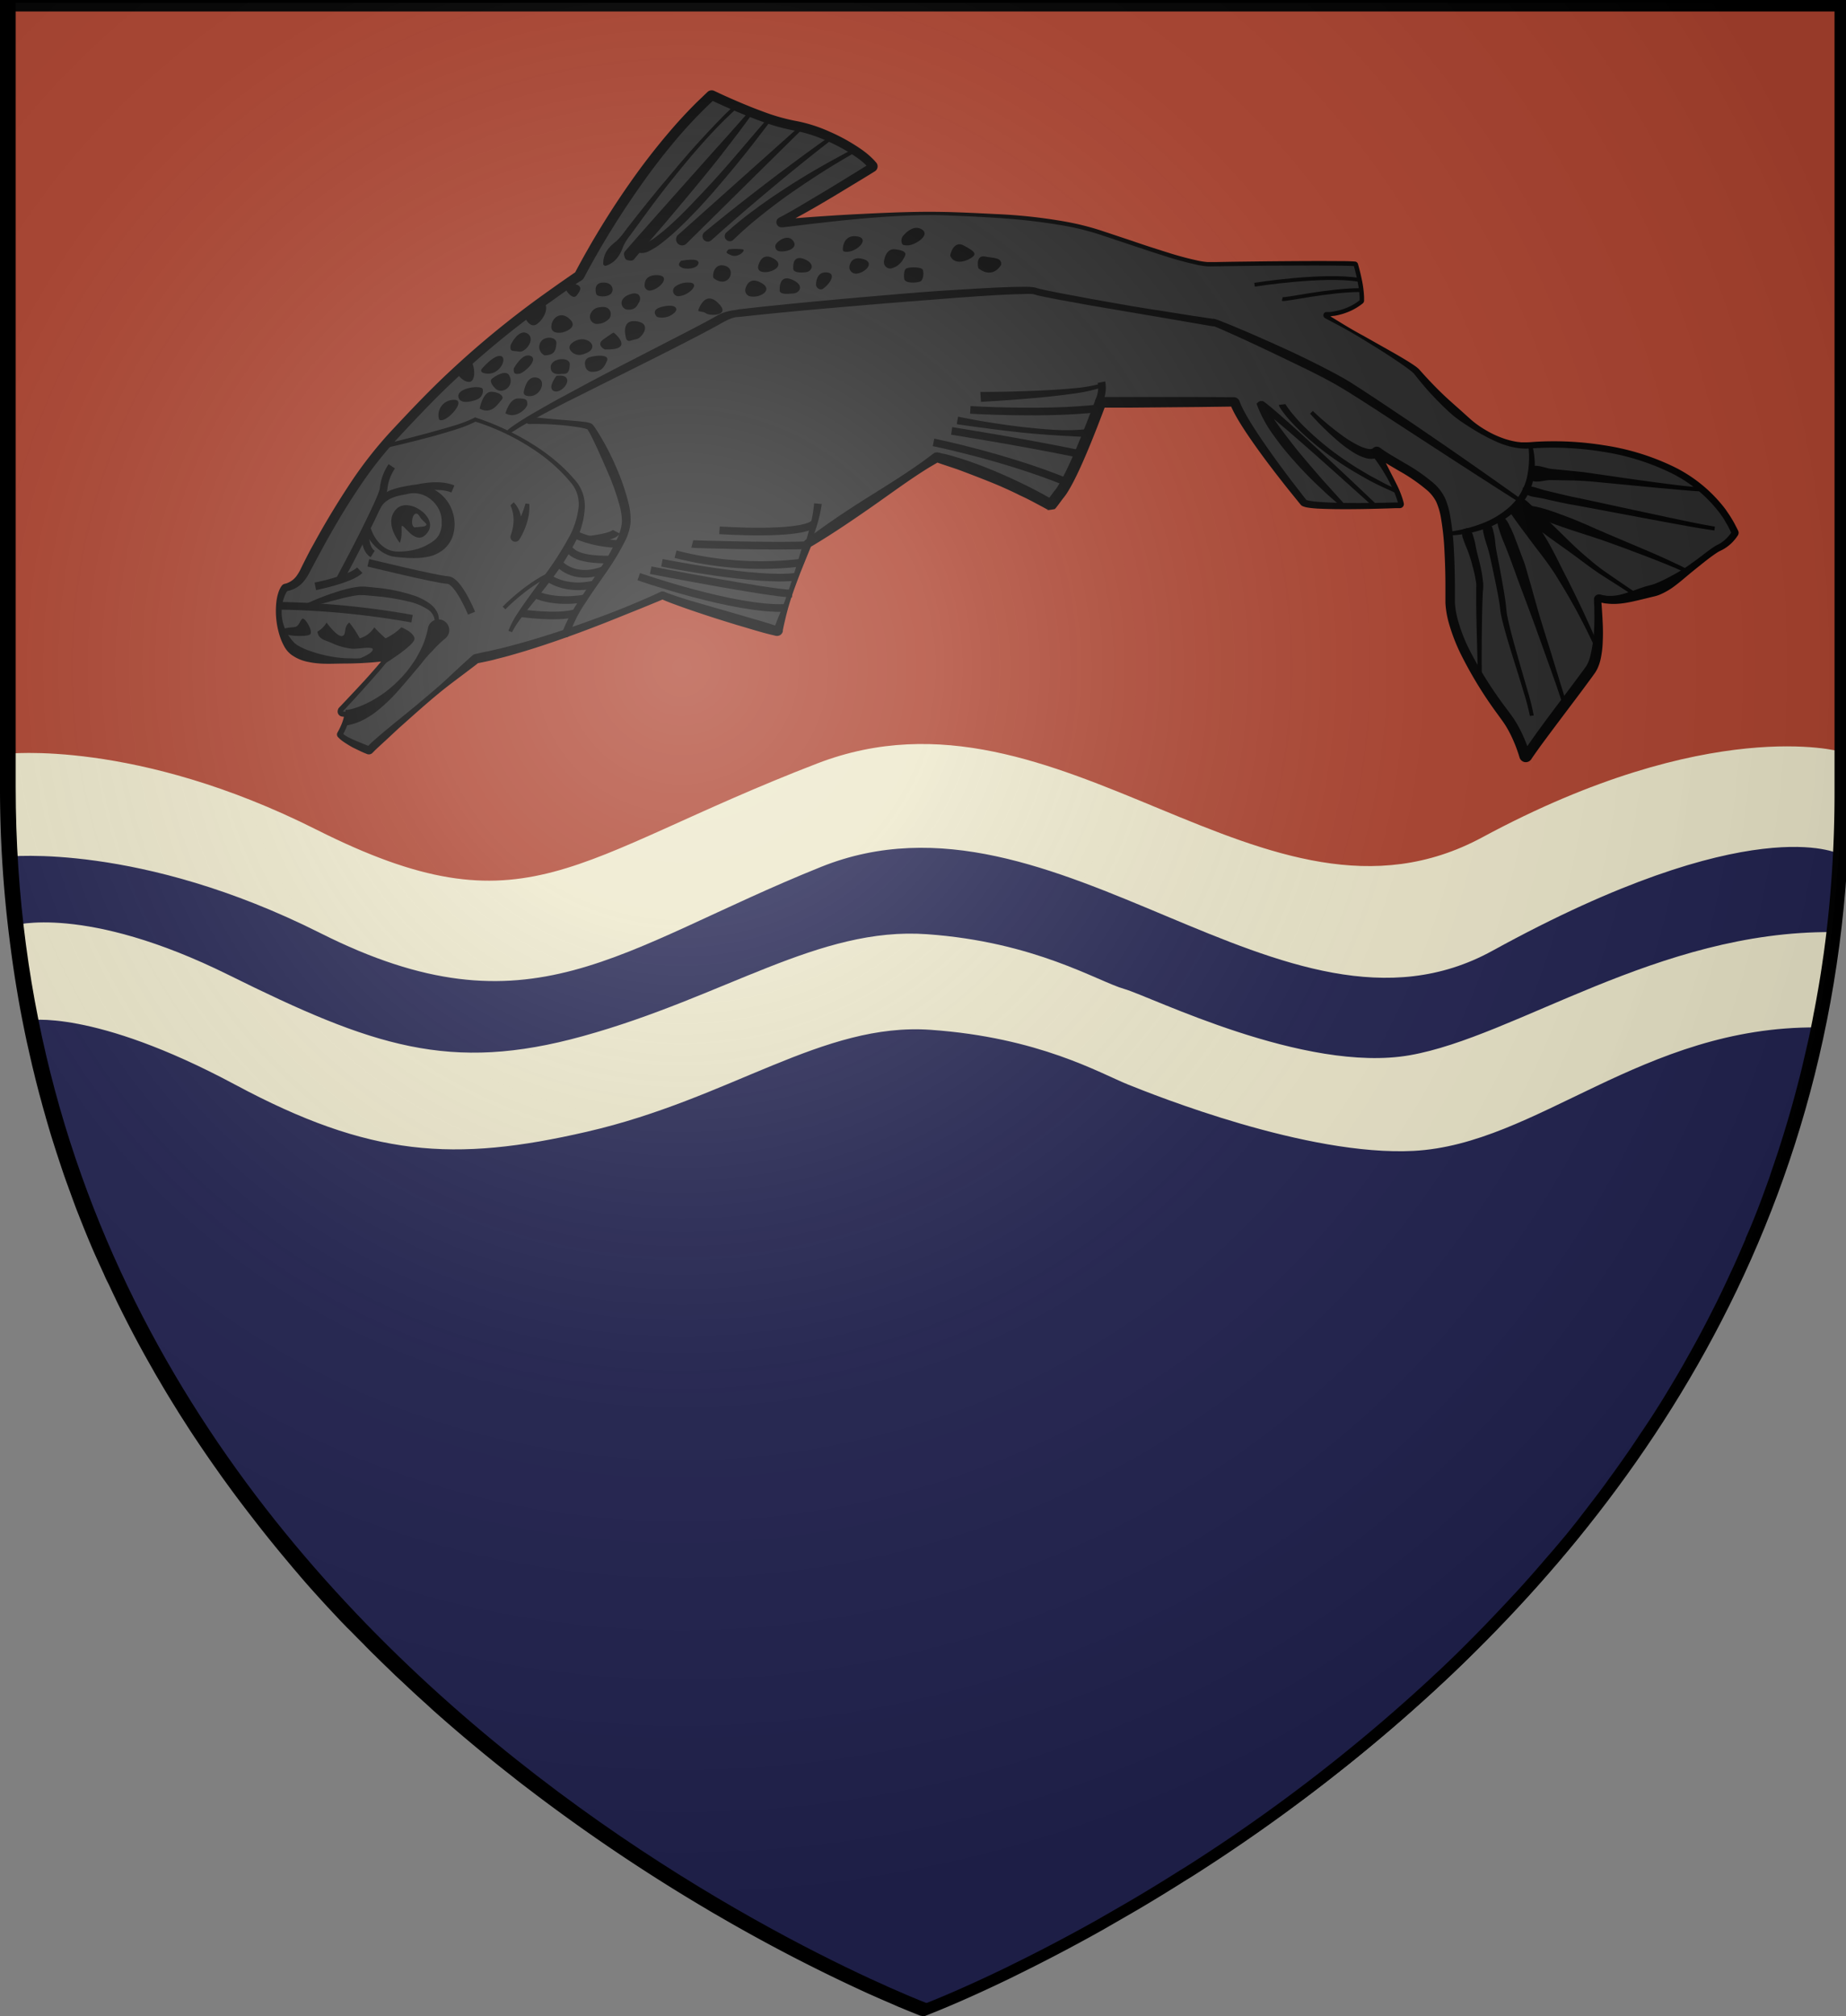 <?xml version="1.0" encoding="UTF-8" standalone="no"?>
<svg
   viewBox="0 0 483 527.48"
   version="1.1"
   id="svg8937"
   sodipodi:docname="Brynden Tully GoT.svg"
   inkscape:version="1.2.1 (9c6d41e410, 2022-07-14)"
   xmlns:inkscape="http://www.inkscape.org/namespaces/inkscape"
   xmlns:sodipodi="http://sodipodi.sourceforge.net/DTD/sodipodi-0.dtd"
   xmlns="http://www.w3.org/2000/svg"
   xmlns:svg="http://www.w3.org/2000/svg">
  <rect x="0" y="0" width="483" height="527.48" fill="#808080" stroke="none"/>
  <sodipodi:namedview
     id="namedview8939"
     pagecolor="#ffffff"
     bordercolor="#000000"
     borderopacity="0.25"
     inkscape:showpageshadow="2"
     inkscape:pageopacity="0.0"
     inkscape:pagecheckerboard="0"
     inkscape:deskcolor="#d1d1d1"
     showgrid="false"
     inkscape:zoom="1.12203"
     inkscape:cx="157.74979"
     inkscape:cy="291.43605"
     inkscape:window-width="1920"
     inkscape:window-height="1017"
     inkscape:window-x="-8"
     inkscape:window-y="-8"
     inkscape:window-maximized="1"
     inkscape:current-layer="svg8937" />
  <defs
     id="defs8711">
    <style
       id="style8709">.cls-1{fill:#212250;}.cls-2{fill:#ae432f;}.cls-3{fill:#ede8cb;}.cls-4{fill:#262626;}.cls-5,.cls-6,.cls-7{fill:none;stroke:#000;}.cls-5,.cls-6{stroke-miterlimit:10;}.cls-6{stroke-width:2px;}.cls-7{stroke-width:3px;}</style>
    <radialGradient
       id="rg"
       gradientUnits="userSpaceOnUse"
       cx="220"
       cy="220"
       r="405"
       gradientTransform="matrix(0.805,0,0,0.803,1.29,-2.086)">
      <stop
         style="stop-color:#ffffff;stop-opacity:.3"
         offset="0"
         id="stop753" />
      <stop
         style="stop-color:#ffffff;stop-opacity:.2"
         offset=".2"
         id="stop755" />
      <stop
         style="stop-color:#666666;stop-opacity:.1"
         offset=".6"
         id="stop757" />
      <stop
         style="stop-color:#000000;stop-opacity:.13"
         offset="1"
         id="stop759" />
    </radialGradient>
  </defs>
  <title
     id="title8713">Brynden-Tully-Shield</title>
  <g
     id="Layer_2"
     data-name="Layer 2">
    <path
       class="cls-1"
       d="M927,122.76V328.6a314.37,314.37,0,0,1-2.28,38c-.11.93-.24,1.86-.36,2.79s-.24,1.86-.39,2.79q-.7,5.05-1.61,10c-.07.44-.15.87-.23,1.31-.15.8-.29,1.6-.45,2.39s-.34,1.8-.51,2.69l-.45,2.22-.24,1.16c-.15.71-.3,1.44-.47,2.15q-.8,3.55-1.61,7l-.58,2.32-.52,2q-1.52,5.88-3.27,11.61c-.29,1-.59,1.94-.9,2.92l-.6,1.88c-.19.63-.39,1.25-.6,1.86l-1.1,3.26c-.37,1.09-.68,2-1,3-.47,1.28-.92,2.55-1.39,3.81-.36,1-.73,2-1.11,3l-.19.49c-.43,1.14-.87,2.25-1.32,3.37s-.87,2.16-1.32,3.19a3.35,3.35,0,0,1-.18.42c-.4,1-.8,2-1.25,3s-.75,1.75-1.13,2.62l-.66,1.49c-.47,1.07-.95,2.12-1.44,3.15s-.9,2-1.36,2.93l-1,2.12c-.3.63-.6,1.25-.91,1.88-.63,1.32-1.31,2.64-2,4q-2.53,5-5.19,9.77l-2,3.57-.11.21q-2.13,3.71-4.33,7.33c-.71,1.2-1.46,2.39-2.18,3.54-.1.16-.19.31-.3.46-.55.89-1.12,1.78-1.69,2.66l-.66,1c-.65,1-1.31,2-2,3l-.13.18c-.66,1-1.32,2-2,3l-.45.67q-2.26,3.28-4.54,6.46l-.31.42c-.8,1.07-1.54,2.14-2.31,3.19s-1.66,2.23-2.5,3.32q-2.29,3-4.61,6l-.8,1c-.73.93-1.48,1.85-2.22,2.76L854,526.61l-.57.69L851,530.1q-2.83,3.32-5.72,6.53c-.75.85-1.52,1.69-2.29,2.51l-2.22,2.39q-3,3.19-5.93,6.24-2.76,2.83-5.53,5.59c-.91.91-1.84,1.82-2.76,2.71s-1.85,1.78-2.78,2.67l-2.28,2.11c-.68.65-1.36,1.28-2.05,1.91a448.64,448.64,0,0,1-61.76,47.47c-.86.55-1.73,1.1-2.58,1.6q-6.42,4.07-12.46,7.63l-2.41,1.4-2.36,1.36-2.34,1.35-2.22,1.28c-8.35,4.68-15.91,8.59-22.38,11.76l-1.61.8c-10.63,5.15-18.11,8.22-21,9.35l-.42.18-.61.23-.14.06h-.08l-.23-.1-.21,0-1.07-.42-.55-.23c-.87-.34-2-.8-3.36-1.38l-.47-.18c-1.76-.8-3.88-1.67-6.33-2.77l-1.39-.61a443.16,443.16,0,0,1-39.74-20.6c-.8-.45-1.61-.92-2.36-1.38a473.14,473.14,0,0,1-44.78-30l-2.62-2c-1-.75-2-1.52-2.95-2.29l-2.81-2.21c-6.19-4.92-12.43-10.15-18.64-15.69L558.08,566q-2.3-2.05-4.59-4.2l-1.67-1.57L550,558.54l-2-1.94c-1.12-1.07-2.24-2.16-3.34-3.26-.84-.8-1.69-1.67-2.52-2.51l-.24-.26q-1.25-1.25-2.5-2.51c-.66-.68-1.32-1.36-2-2l-2-2.07-.13-.15-2.1-2.24q-3.36-3.61-6.66-7.36c-.68-.8-1.36-1.55-2-2.35-.57-.65-1.12-1.28-1.66-1.94l-2-2.39q-4.26-5.11-8.39-10.48-1.13-1.45-2.24-2.92c-1.89-2.47-3.73-5-5.57-7.55l-1.68-2.39c-.13-.16-.24-.34-.36-.5-.59-.85-1.19-1.7-1.77-2.55-.95-1.38-1.89-2.77-2.82-4.17q-1.11-1.64-2.18-3.31l-.15-.24-2.22-3.47c-.07-.13-.15-.24-.22-.37-.71-1.14-1.41-2.27-2.1-3.4s-1.49-2.46-2.21-3.7-1.44-2.39-2.13-3.67q-4.6-8-8.77-16.47c-.35-.69-.69-1.38-1-2.08-.22-.44-.44-.89-.65-1.35-.43-.87-.8-1.75-1.25-2.63a27.17,27.17,0,0,1-1.15-2.47l-.23-.48c-.26-.58-.52-1.16-.8-1.75l-.26-.57c-.26-.58-.52-1.18-.8-1.77q-1.44-3.26-2.78-6.58c-.42-1-.8-2-1.23-3.07-.1-.26-.21-.53-.31-.8-.4-1-.8-2-1.16-3s-.68-1.82-1-2.74l-.23-.65c-.18-.45-.34-.91-.5-1.36q-1-2.69-1.89-5.44c-.21-.6-.4-1.21-.6-1.8-.26-.8-.51-1.54-.75-2.31-.14-.42-.26-.8-.39-1.22-.26-.8-.5-1.6-.75-2.39-.31-1-.61-2.06-.92-3.1-.18-.65-.39-1.28-.57-2-.37-1.28-.74-2.58-1.08-3.89-.19-.68-.37-1.35-.55-2-.13-.5-.26-1-.39-1.51-.32-1.22-.63-2.46-.92-3.7-.18-.7-.35-1.4-.52-2.11-.07-.29-.13-.57-.19-.85-.37-1.55-.71-3.11-1.07-4.69-.26-1.16-.5-2.33-.74-3.5-.14-.71-.29-1.43-.43-2.14s-.32-1.6-.47-2.45a2.13,2.13,0,0,0-.1-.47c-.15-.8-.3-1.64-.45-2.48s-.31-1.84-.47-2.77-.3-1.8-.45-2.71q-.87-5.52-1.56-11.17A314.73,314.73,0,0,1,447,328.58V122.76Z"
       transform="translate(-445.5 -121.26)"
       id="path8715" />
  </g>
  <g
     id="Layer_6"
     data-name="Layer 6">
    <polygon
       class="cls-2"
       points="481.92 217.11 359 237.74 241.5 212.24 126 241.32 3.42 217.11 3.42 1.5 481.92 1.5 481.92 217.11"
       id="polygon8718" />
  </g>
  <g
     id="Layer_4"
     data-name="Layer 4">
    <path
       class="cls-3"
       d="M447,318.5s34-4,81.33,19.83c55,27.67,66.47,7.54,131-17.33,64-24.67,117.17,50,174,19.33C892.77,308.26,927,317.88,927,317.88l-.4,26.76S903.75,332.75,836,370c-54.48,30-114.1-46.67-175.67-21.94-53,21.3-76,45-131,17.33-47.29-23.79-81.9-20-81.9-20Z"
       transform="translate(-445.5 -121.26)"
       id="path8721" />
    <path
       class="cls-3"
       d="M448.92,363.42s18.75-5.75,56.42,12.92,57.89,25.63,92.67,16c37.33-10.33,61.67-28.67,90-26.67S732.67,378,739.67,380s47.19,22.14,74.67,17.34c27.67-4.83,64.9-32.55,110.57-32.22l-4,24.94c-45.67-.33-73.21,30.61-105.55,32.3-27.85,1.46-67.91-14.64-74.67-17.34-7.44-3-23.33-12.33-51.67-14.33s-52.25,18-90,26.67c-34.67,8-56.69,6.61-92-12.33-37.33-20-54.25-16.8-54.25-16.8Z"
       transform="translate(-445.5 -121.26)"
       id="path8723" />
  </g>
  <g
     id="Layer_7"
     data-name="Layer 7">
    <path
       class="cls-4"
       d="M569.95,293.67c-1.26,1-25.76,21.43-27.71,23.79a.28.28,0,0,1-.32.09c-1.1-.44-6.28-2.56-7.44-4a.27.27,0,0,1,0-.31,14.78,14.78,0,0,0,1.78-4.83.29.29,0,0,0-.25-.3c-.2,0-.5-.07-.83-.1a.68.68,0,0,1-.45-1.13c2.74-2.91,9.36-10,11.41-12.69a.29.29,0,0,0-.26-.46c-3.58.38-20.81,1.88-24.72-3.82-4.3-6.27-2.44-13.51-.95-14.93a.3.3,0,0,1,.17-.08c.53-.06,3-.55,4.77-4,2-3.87,11.88-23.5,23.13-35.5s22.11-23.86,48.69-42a.27.27,0,0,0,.09-.1c.74-1.46,15.17-29.4,34.45-47.06a.29.29,0,0,1,.32-.05c1.62.78,14.21,6.75,21.45,7.92,7.58,1.22,17.66,6.75,20.56,10.5a.29.29,0,0,1-.08.42c-2.18,1.36-17.21,10.72-23.94,14.1a.29.29,0,0,0,.17.55c6.41-.68,29.28-3,41.66-2.56,14.5.5,29.63,1,41.5,4.88s24.38,8.5,29,8.38,32.62-.49,37.8-.14a.27.27,0,0,1,.25.2c.3,1.06,1.76,6.29,1.58,9.44a.28.28,0,0,1-.09.2,15,15,0,0,1-9.13,3.39.29.29,0,0,0-.13.54c4.26,2.4,22.06,12.51,23.71,14.49,1.88,2.25,16.63,20.38,29.75,19.25s43.86,1.12,53.56,22.86a.3.3,0,0,1,0,.28,10.39,10.39,0,0,1-4.17,3.74c-2.75,1.25-12,10-17.33,11.21-4.86,1.11-9.28,3.4-14,1.93a.28.28,0,0,0-.38.29c.22,2.42,1.12,14.3-1.79,18.44-3.1,4.41-13.92,18.35-16.66,22.68a.29.29,0,0,1-.52-.07,34.49,34.49,0,0,0-4.7-10C836.5,304.5,825,289.25,825,278s.63-23-2.75-26.5c-2.77-2.87-12.2-8.87-16.32-12.17a.29.29,0,0,0-.43.38c2.11,3.28,6,9.64,6.69,13.33a.29.29,0,0,1-.28.34c-2.84.1-22.92.75-25.12-.61l-.07-.07c-.76-.94-15.29-18.85-18-26.15a.28.28,0,0,0-.27-.18l-34.73.12a.28.28,0,0,0-.27.18c-.84,2.12-9,22.65-12.65,26.66a.28.28,0,0,1-.35,0,130.9,130.9,0,0,0-29.67-12.47.3.3,0,0,0-.24,0c-2,1.32-29.21,19.68-33.56,22.5a.24.24,0,0,0-.11.13c-.49,1.36-6.75,18.88-7.65,22.62a.29.29,0,0,1-.36.21c-2.83-.81-25.13-7.2-29.84-9.36a.27.27,0,0,0-.23,0c-2,.88-28.72,12.69-48.69,16.56A.25.25,0,0,0,569.95,293.67Z"
       transform="translate(-445.5 -121.26)"
       id="path8726" />
  </g>
  <g
     id="Layer_8"
     data-name="Layer 8">
    <path
       d="M824.8,260.35a36.67,36.67,0,0,0,8.53-2.16,23.12,23.12,0,0,0,7.35-4.5,15.33,15.33,0,0,0,4.27-7.21,24.6,24.6,0,0,0,.43-8.64l1-.18a19.7,19.7,0,0,1,.27,9.24,15.57,15.57,0,0,1-4.75,8.08,22.4,22.4,0,0,1-8,4.65,31.47,31.47,0,0,1-9,1.72Z"
       transform="translate(-445.5 -121.26)"
       id="path8729" />
    <path
       d="M829.36,259.42a3,3,0,0,1,1.6,2.09,17.7,17.7,0,0,1,.61,2.42c.28,1.65.77,3.24,1.14,4.87a34.68,34.68,0,0,1,.85,5,9.46,9.46,0,0,1,0,1.38c0,.41-.07.78-.09,1.2l-.1,2.45c-.19,6.57-.21,13.16-.17,19.75l-1,0-.26-9.89c-.09-3.3-.17-6.59-.19-9.9v-2.49c0-.41,0-.86,0-1.27a7.84,7.84,0,0,0,0-1.09,33.09,33.09,0,0,0-1-4.69,31.92,31.92,0,0,0-1.52-4.65,22.57,22.57,0,0,1-.87-2.29,3,3,0,0,1,0-2.59Z"
       transform="translate(-445.5 -121.26)"
       id="path8731" />
    <path
       d="M834.89,257.89c1.16.85,1.23,1.95,1.49,3s.32,2.15.45,3.23c.31,2.15.82,4.26,1.19,6.4s.79,4.27,1.13,6.42c.16,1.08.33,2.15.43,3.28.05.59.1,1,.18,1.55s.18,1,.3,1.56c.93,4.18,2.17,8.34,3.35,12.5l1.81,6.24a63.16,63.16,0,0,1,1.58,6.37l-1,.13a63.47,63.47,0,0,0-1.63-6.2c-.62-2.07-1.25-4.14-1.9-6.2-1.29-4.14-2.62-8.25-3.68-12.5-.14-.53-.24-1.08-.36-1.62s-.18-1.18-.24-1.67c-.11-1-.3-2.1-.49-3.15-.39-2.11-.83-4.23-1.28-6.34s-.86-4.23-1.47-6.31c-.32-1-.68-2.06-.93-3.11s-.61-2.08.07-3.34Z"
       transform="translate(-445.5 -121.26)"
       id="path8733" />
    <path
       d="M838.29,256a6.71,6.71,0,0,1,2.12,2.68,31.75,31.75,0,0,1,1.35,3l2.33,6.17c.38,1,.71,2.1,1,3.18l.91,3.14,1.76,6.29c1.21,4.19,2.57,8.34,3.84,12.51l1.92,6.26c.64,2.09,1.31,4.16,1.91,6.28l-1,.27c-1.29-4.13-2.79-8.25-4.26-12.35s-2.93-8.21-4.46-12.31L843.42,275l-1.15-3.08c-.34-1-.71-2-1.08-3-.71-2-1.52-4.05-2.35-6.06-.41-1-.78-2-1.1-3.07a6.87,6.87,0,0,1-.38-3.37Z"
       transform="translate(-445.5 -121.26)"
       id="path8735" />
    <path
       d="M863,291.1a158.21,158.21,0,0,0-9.56-17.91c-.87-1.46-1.79-2.86-2.77-4.24s-2-2.71-3-4-2-2.67-3-4-2-2.68-3-4.09l-.38-.54-.2-.29-.1-.15-.05-.08v0a2.08,2.08,0,0,1-.23-1.67c.23-.59.11-.26.19-.43l.1-.15a2.85,2.85,0,0,1,.3-.36l.17-.16.3-.27.3-.25a4.94,4.94,0,0,1,.45-.33l.15-.09a2.32,2.32,0,0,1,.35-.15,2,2,0,0,1,1.75.25l.17.13,0,0,.12.11.24.22.47.43.94.86,3.74,3.45c2.49,2.3,4.85,4.77,7.33,7.08,1.24,1.16,2.53,2.26,3.82,3.35a47.25,47.25,0,0,0,4,3.1c2.79,1.93,5.58,3.87,8.42,5.72l-.54.84c-2.82-1.9-5.7-3.71-8.57-5.54s-5.6-4-8.36-6-5.59-3.93-8.27-6l-4-3.17-1-.8-.49-.4-.25-.2-.12-.1,0,0,.13.1a2,2,0,0,0,1.71.25,1.53,1.53,0,0,0,.28-.12l.08,0c.08,0,0,0-.06.06l-.18.16-.17.16-.06.06.09-.12.08-.12c.07-.16-.06.19.17-.39a2,2,0,0,0-.24-1.63h0l0,.06.08.11.16.23.36.49a76.88,76.88,0,0,1,5.74,8.53c1.7,3,3.18,6.13,4.75,9.16,3.09,6.08,6,12.25,8.63,18.55Z"
       transform="translate(-445.5 -121.26)"
       id="path8737" />
    <path
       d="M844.15,253.39c4,.21,7.58,1.67,11.19,3s7.09,3,10.64,4.5,7.11,3,10.64,4.51,7.05,3.11,10.51,4.85l-.44.9c-3.46-1.61-7-3-10.62-4.39s-7.18-2.72-10.82-4-7.32-2.34-10.94-3.62-7.26-2.49-10.49-4.86Z"
       transform="translate(-445.5 -121.26)"
       id="path8739" />
    <path
       d="M844,248.81a5.31,5.31,0,0,1,3.28,0c1,.3,2,.66,3.08.88,2.07.52,4.14,1,6.21,1.48,4.17.85,8.37,1.78,12.54,2.68l12.54,2.7c4.18.87,8.37,1.8,12.55,2.49l-.13,1c-4.28-.59-8.46-1.4-12.68-2.16l-12.61-2.36c-4.21-.79-8.38-1.6-12.61-2.34-2.12-.41-4.21-.87-6.3-1.34-1-.26-2.11-.4-3.16-.61a5.26,5.26,0,0,1-2.94-1.48Z"
       transform="translate(-445.5 -121.26)"
       id="path8741" />
    <path
       d="M845.63,244.58c.57-1.8,1-1.36,1.5-1.45a6.46,6.46,0,0,1,1.42.14c.94.2,1.87.53,2.81.66l5.67.56,2.86.3,2.84.41,5.63.81q5.62.83,11.25,1.57c3.74.48,7.53,1,11.24,1.22v1c-1.95,0-3.82-.23-5.72-.38l-5.67-.5-11.32-1.09-5.65-.54c-1.9-.18-3.7-.29-5.61-.33l-5.68-.1c-.95,0-1.91.25-2.86.35a6.48,6.48,0,0,1-1.42,0c-.47-.14-1,.25-1.34-1.6Z"
       transform="translate(-445.5 -121.26)"
       id="path8743" />
    <path
       d="M842.72,252.5c-10.08-6.4-20.09-12.92-30.09-19.43-5-3.25-10-6.56-15-9.65s-10.42-5.63-15.77-8.21-10.76-5.13-16.2-7.53l-2-.86-.48-.19-.07,0s.15,0,.09,0l-.34,0c-.49-.06-.78-.12-1.18-.19l-4.42-.76-8.83-1.52-17.66-3-8.82-1.6c-1.47-.29-2.94-.57-4.42-.9-.36-.07-.76-.19-1.14-.29a3.71,3.71,0,0,0-.92-.18c-.68-.05-1.42-.05-2.15,0-5.91.12-11.88.58-17.82,1l-17.84,1.4c-11.89,1-23.79,2-35.65,3.25l-2.22.25c-.71.12-1.54.07-2.16.24a9.65,9.65,0,0,0-1.93.72l-.92.47-.93.53c-2.64,1.48-5.29,2.85-7.94,4.22-5.31,2.75-10.65,5.41-16,8.08l-16,8c-2.65,1.36-5.3,2.74-7.91,4.16-1.3.72-2.61,1.43-3.89,2.18-.64.37-1.27.76-1.88,1.16A10.5,10.5,0,0,0,578.5,235l-.76-.65a11.07,11.07,0,0,1,1.81-1.52c.62-.44,1.25-.86,1.88-1.27q1.9-1.22,3.85-2.34c2.59-1.5,5.21-3,7.83-4.38q7.87-4.29,15.84-8.39l15.92-8.2c2.64-1.37,5.3-2.74,7.87-4.19.3-.18.66-.38,1-.55a9.05,9.05,0,0,1,1.11-.46,14.29,14.29,0,0,1,2.35-.59c.85-.08,1.51-.28,2.28-.34l2.23-.26c11.89-1.3,23.78-2.37,35.69-3.39,6-.51,11.91-1,17.87-1.35s11.92-.77,17.95-.83c.76,0,1.51,0,2.32.08a6.13,6.13,0,0,1,1.27.26c.34.09.65.19,1,.26,1.43.33,2.89.62,4.35.92l8.79,1.65c5.87,1.05,11.74,2.12,17.64,3l8.84,1.4,4.42.66,1,.14.21,0a2.51,2.51,0,0,1,.37.06l.19.06.57.2,2.11.83c5.55,2.27,11,4.68,16.46,7.18q4.07,1.9,8.08,3.93c2.67,1.37,5.35,2.74,7.94,4.33,5.1,3.23,10,6.57,15,9.9q14.83,10.05,29.42,20.46Z"
       transform="translate(-445.5 -121.26)"
       id="path8745" />
    <path
       d="M545.77,237.55q6.07-1.45,12.09-3.1c2-.56,4-1.09,6-1.71a33.63,33.63,0,0,0,5.71-2.16l.22-.12.19.06h0a67.29,67.29,0,0,1,8.86,3.62,64.31,64.31,0,0,1,8.26,4.81,47.56,47.56,0,0,1,7.32,6.2l1.62,1.8a10.42,10.42,0,0,1,2.48,7,22,22,0,0,1-2.67,9.45,60.11,60.11,0,0,1-5.11,8.17c-1.88,2.58-3.87,5.06-5.86,7.51-1,1.23-2,2.47-2.91,3.71a24.2,24.2,0,0,0-2.5,3.87l-.94-.35a21.15,21.15,0,0,1,2.23-4.34c.85-1.36,1.79-2.65,2.71-3.95l5.54-7.67a79.31,79.31,0,0,0,5-7.89,21.76,21.76,0,0,0,2.89-8.55,8.87,8.87,0,0,0-.71-4.29,9.42,9.42,0,0,0-1.15-1.89L593.54,246a44.91,44.91,0,0,0-7-6.17,60.94,60.94,0,0,0-16.81-8.31h0l.41-.06a33.71,33.71,0,0,1-5.93,2.33c-2,.63-4,1.22-6,1.76q-6.06,1.61-12.16,3Z"
       transform="translate(-445.5 -121.26)"
       id="path8747" />
    <path
       class="cls-5"
       d="M773.75,195.75s18.13-2.87,27.43-1.25"
       transform="translate(-445.5 -121.26)"
       id="path8749" />
    <path
       class="cls-5"
       d="M781,199.5c1,.25,11.86-2.33,20.62-2.35"
       transform="translate(-445.5 -121.26)"
       id="path8751" />
    <path
       d="M789,228.78a74,74,0,0,0,7.86,6.55,28.78,28.78,0,0,0,4.27,2.57,9.66,9.66,0,0,0,2.17.76,2.3,2.3,0,0,0,1.58-.12l1.29,2.35a4.81,4.81,0,0,1-3.46.17,12,12,0,0,1-2.62-1.15,30.74,30.74,0,0,1-4.35-3.12,75.3,75.3,0,0,1-7.46-7.31Z"
       transform="translate(-445.5 -121.26)"
       id="path8753" />
    <path
       d="M796.72,254c-1.11-.92-2.19-1.87-3.28-2.81s-2.11-2-3.17-2.94c-2.08-2-4.11-4.05-6-6.22a72.55,72.55,0,0,1-5.47-6.77,33.2,33.2,0,0,1-4.3-7.78l-.22-.61.45-.43,0,0c.85-.47.47-.17.71-.26l.17,0,.14,0,.12,0,.14.07.18.11.3.21.53.4,1,.81,1.94,1.65,3.78,3.36q3.75,3.38,7.44,6.82,7.39,6.86,14.68,13.82l-.68.73q-7.47-6.76-15-13.46-3.77-3.34-7.58-6.63l-3.83-3.24-1.94-1.57-1-.75-.48-.35-.22-.15-.08,0s0,0,0,0l0,0,.11,0,.15,0c.23-.09-.15.21.69-.26l0,0,.24-1a39.49,39.49,0,0,0,2.13,3.49c.79,1.15,1.59,2.31,2.44,3.44,1.69,2.26,3.41,4.51,5.23,6.69s3.68,4.33,5.56,6.49l5.75,6.37Z"
       transform="translate(-445.5 -121.26)"
       id="path8755" />
    <path
       d="M781.83,227h0l.14.22c.09.15.19.3.3.46.22.31.44.62.68.93.46.62,1,1.21,1.48,1.81,1,1.17,2.12,2.31,3.27,3.39a74.63,74.63,0,0,0,7.24,6.08,87.28,87.28,0,0,0,7.94,5.18c1.35.83,2.77,1.52,4.16,2.29s2.85,1.39,4.27,2.08h0a.5.5,0,0,1-.43.9c-1.45-.68-2.92-1.32-4.35-2s-2.87-1.42-4.25-2.24a88.53,88.53,0,0,1-8.15-5.11,76.07,76.07,0,0,1-7.5-6.07c-1.19-1.08-2.32-2.24-3.42-3.43-.54-.61-1.08-1.21-1.58-1.86-.26-.31-.51-.65-.75-1-.12-.16-.24-.34-.36-.53l-.18-.28a3.48,3.48,0,0,1-.22-.54.08.08,0,0,1,.05-.1h0Z"
       transform="translate(-445.5 -121.26)"
       id="path8757" />
    <path
       d="M603.34,190.21c0-2.74,1.55-4.44,3.43-5.86a16.35,16.35,0,0,0,2.2-2.57l2.07-2.67c2.78-3.54,5.6-7.05,8.5-10.5s5.77-6.91,8.82-10.23,6.13-6.61,9.43-9.69a.5.5,0,0,1,.68.73h0a119.59,119.59,0,0,0-9.4,9.58c-3,3.36-5.82,6.83-8.61,10.34s-5.44,7.13-8.08,10.76l-2,2.73a14.69,14.69,0,0,0-1.8,2.85c-.78,2.21-1.89,4.15-4.45,5.08h0a.61.61,0,0,1-.78-.36A.62.62,0,0,1,603.34,190.21Z"
       transform="translate(-445.5 -121.26)"
       id="path8759" />
    <path
       d="M609,188.69c-.47-1.12-.13-1.54.24-1.91l1-1.18,2.08-2.36,4.16-4.72,8.36-9.4,8.37-9.39c2.83-3.1,5.58-6.26,8.37-9.39a.5.5,0,0,1,.79.62c-2.41,3.45-5,6.76-7.57,10.1s-5.24,6.57-7.92,9.81-5.4,6.44-8.11,9.65l-4.12,4.76-2.06,2.38-1,1.19c-.32.42-.67.79-1.82.47l-.12,0A1,1,0,0,1,609,188.69Z"
       transform="translate(-445.5 -121.26)"
       id="path8761" />
    <path
       d="M612.46,185.86a4,4,0,0,1,.76-.39c.14,0,.36-.19.54-.24a3.74,3.74,0,0,0,.6-.27,16.75,16.75,0,0,0,2.47-1.5,53.45,53.45,0,0,0,4.66-3.89c3-2.75,5.82-5.79,8.65-8.79s5.55-6.11,8.24-9.25,5.36-6.3,8.09-9.41h0a.5.5,0,0,1,.77.63l-3.78,4.94q-1.89,2.47-3.85,4.89c-2.6,3.23-5.29,6.4-8,9.53-1.4,1.54-2.76,3.11-4.23,4.6l-2.18,2.25-2.26,2.18a55.41,55.41,0,0,1-4.83,4.1,18.7,18.7,0,0,1-2.82,1.73,3.09,3.09,0,0,1-.83.33,3.26,3.26,0,0,1-1,.16,2.48,2.48,0,0,1-1.12-.21,1.55,1.55,0,0,1-.28-.14,2.77,2.77,0,0,1-.27-.24,1,1,0,0,1-.2-.29,1.39,1.39,0,0,1-.12-.39.5.5,0,0,1,1-.31Z"
       transform="translate(-445.5 -121.26)"
       id="path8763" />
    <path
       d="M622.9,182.73l32-28.58a.5.5,0,0,1,.69.73h0L625.1,185l0,0a1.59,1.59,0,0,1-2.24-2.26Z"
       transform="translate(-445.5 -121.26)"
       id="path8765" />
    <path
       d="M629.72,182.08c5.36-4.41,10.78-8.68,16.27-12.89s11.06-8.3,16.69-12.3a.5.5,0,0,1,.59.8q-8.18,6.34-16.11,13c-5.29,4.41-10.52,8.92-15.63,13.51h0a1.39,1.39,0,0,1-1.85-2.06Z"
       transform="translate(-445.5 -121.26)"
       id="path8767" />
    <path
       d="M635.44,182.19a94.31,94.31,0,0,1,7.86-6.35c2.69-2,5.45-3.86,8.25-5.67s5.64-3.54,8.54-5.19,5.81-3.24,8.75-4.78a.5.5,0,0,1,.48.88h0c-2.86,1.66-5.71,3.34-8.5,5.11s-5.54,3.61-8.25,5.49-5.34,3.88-7.9,5.93a92.72,92.72,0,0,0-7.35,6.45l0,0a1.33,1.33,0,0,1-1.87-1.88Z"
       transform="translate(-445.5 -121.26)"
       id="path8769" />
    <path
       class="cls-6"
       d="M732.87,226.5a7.91,7.91,0,0,0,.82-5.25"
       transform="translate(-445.5 -121.26)"
       id="path8771" />
    <path
       d="M702,223.8c5.31,0,10.65-.13,16-.38,2.66-.13,5.31-.29,8-.54a40.69,40.69,0,0,0,7.75-1.3l.37.93a41.28,41.28,0,0,1-7.95,1.76c-2.66.38-5.33.67-8,.94-5.34.51-10.67.89-16,1.18Z"
       transform="translate(-445.5 -121.26)"
       id="path8773" />
    <path
       class="cls-6"
       d="M699.38,228.5s20.12,1.2,33.5-.42"
       transform="translate(-445.5 -121.26)"
       id="path8775" />
    <path
       d="M696.18,230.27c2.73.55,5.49,1.08,8.26,1.51s5.54.85,8.32,1.16,5.57.6,8.36.76a52.5,52.5,0,0,0,8.35-.12l.07,2c-5.71-.28-11.32-.58-16.93-1.18-2.8-.31-5.6-.62-8.4-1s-5.58-.72-8.38-1.17Z"
       transform="translate(-445.5 -121.26)"
       id="path8777" />
    <path
       class="cls-6"
       d="M694.5,234s17.8,2.8,33.34,6"
       transform="translate(-445.5 -121.26)"
       id="path8779" />
    <path
       class="cls-6"
       d="M689.75,237s18.56,3.77,34.66,10.32"
       transform="translate(-445.5 -121.26)"
       id="path8781" />
    <path
       d="M656.21,263.35c.54-1.7,1-3.45,1.44-5.19a33,33,0,0,0,.86-5.22l2,.18a34.73,34.73,0,0,1-1.23,5.47c-.53,1.77-1.12,3.5-1.79,5.22Z"
       transform="translate(-445.5 -121.26)"
       id="path8783" />
    <path
       class="cls-6"
       d="M615.75,270.44s30.51,5.95,37,6.14"
       transform="translate(-445.5 -121.26)"
       id="path8785" />
    <path
       class="cls-6"
       d="M612.63,272.13s25.11,8.79,38.4,8.18"
       transform="translate(-445.5 -121.26)"
       id="path8787" />
    <path
       class="cls-6"
       d="M618.69,268.5s25.09,5.06,35.14,3.63"
       transform="translate(-445.5 -121.26)"
       id="path8789" />
    <path
       class="cls-6"
       d="M622.25,266.25a89.05,89.05,0,0,0,32.56,2.25"
       transform="translate(-445.5 -121.26)"
       id="path8791" />
    <path
       class="cls-6"
       d="M626.63,263.58c.38.1,24,.73,30.22.29"
       transform="translate(-445.5 -121.26)"
       id="path8793" />
    <path
       class="cls-6"
       d="M633.75,260s21,1.46,24.73-1.72"
       transform="translate(-445.5 -121.26)"
       id="path8795" />
    <path
       d="M584.05,230.25c3.17.44,6.34.68,9.52.94,1.59.13,3.18.24,4.81.45a10.38,10.38,0,0,1,1.29.23,2.83,2.83,0,0,1,.4.14,1.46,1.46,0,0,1,.31.18,1.77,1.77,0,0,1,.23.22,6.53,6.53,0,0,1,.45.58c.49.7.91,1.38,1.33,2.07a67.61,67.61,0,0,1,4.4,8.59,59.35,59.35,0,0,1,3.15,9.21,18.28,18.28,0,0,1,.56,5.07,14.19,14.19,0,0,1-1.48,4.93,67.61,67.61,0,0,1-5,8.28c-1.82,2.62-3.66,5.21-5.36,7.87a32.44,32.44,0,0,0-4.12,8.27v0a1,1,0,1,1-1.93-.54l0-.06a42,42,0,0,1,4.61-8.62l5.28-8a55.55,55.55,0,0,0,4.61-8.14,12.42,12.42,0,0,0,1.12-4.19,16.17,16.17,0,0,0-.66-4.36,62.71,62.71,0,0,0-3.14-8.77c-1.25-2.87-2.51-5.76-3.88-8.58-.35-.7-.7-1.4-1.08-2-.09-.15-.2-.33-.24-.39s0,0,0,0l.06,0-.15-.07a8.76,8.76,0,0,0-1-.28c-1.51-.31-3.09-.51-4.65-.68a74.14,74.14,0,0,0-9.49-.4h0a1,1,0,0,1-.06-2Z"
       transform="translate(-445.5 -121.26)"
       id="path8797" />
    <path
       class="cls-6"
       d="M581.86,281.69s9.25,1.35,14.11,0"
       transform="translate(-445.5 -121.26)"
       id="path8799" />
    <path
       class="cls-6"
       d="M585.55,276.76s4.64,2.44,12.8,1.09"
       transform="translate(-445.5 -121.26)"
       id="path8801" />
    <path
       class="cls-6"
       d="M588.85,272.38s4.41,3.51,11.95,1.82"
       transform="translate(-445.5 -121.26)"
       id="path8803" />
    <path
       class="cls-6"
       d="M591.6,268.5s3.76,4.88,11.75,1.94"
       transform="translate(-445.5 -121.26)"
       id="path8805" />
    <path
       class="cls-6"
       d="M593.93,264.77c1.23.4,1.21,3,11.22,2.89"
       transform="translate(-445.5 -121.26)"
       id="path8807" />
    <path
       class="cls-6"
       d="M596.43,261.33a30.07,30.07,0,0,0,11.06,2.25"
       transform="translate(-445.5 -121.26)"
       id="path8809" />
    <path
       class="cls-5"
       d="M577.38,280.33s5.67-5.94,12.21-8.95"
       transform="translate(-445.5 -121.26)"
       id="path8811" />
    <path
       d="M579.93,252.67a7.62,7.62,0,0,1,2,4.67,11,11,0,0,1-.06,2.56c-.08.41-.15.84-.26,1.24l-.17.61-.09.3a1.1,1.1,0,0,0,0-.76,1.07,1.07,0,0,0-1.39-.57,1.09,1.09,0,0,0-.38.25,1,1,0,0,0-.14.18,31.08,31.08,0,0,0,2-3.93A34.36,34.36,0,0,0,583,253l1,.1a14.16,14.16,0,0,1-.6,4.81,19.08,19.08,0,0,1-2,4.47,1.32,1.32,0,0,1-.18.24,1.27,1.27,0,0,1-2.07-.39,1.3,1.3,0,0,1,0-.91l.08-.26.16-.51c.1-.34.16-.69.25-1a12.42,12.42,0,0,0,.23-2.08,9.3,9.3,0,0,0-.81-4Z"
       transform="translate(-445.5 -121.26)"
       id="path8813" />
    <path
       class="cls-6"
       d="M528,274.66s9.13-1.78,11.63-4.22"
       transform="translate(-445.5 -121.26)"
       id="path8815" />
    <path
       class="cls-6"
       d="M534.34,273s11.29-20.89,11.54-24a12.92,12.92,0,0,1,2.12-5.75"
       transform="translate(-445.5 -121.26)"
       id="path8817" />
    <path
       class="cls-6"
       d="M541.88,268.5s18,4.4,20.75,4.51,6.25,8.67,6.25,8.67"
       transform="translate(-445.5 -121.26)"
       id="path8819" />
    <path
       class="cls-6"
       d="M541.17,260.36s-.54,4.32,1.83,5.85"
       transform="translate(-445.5 -121.26)"
       id="path8821" />
    <path
       d="M542.44,259.4a.56.56,0,0,0,0-.3l0,.1.06.21c0,.14.09.28.14.42a8.85,8.85,0,0,0,.34.82,11.1,11.1,0,0,0,.87,1.56,8.29,8.29,0,0,0,2.49,2.45,6.08,6.08,0,0,0,3.28.9,16.35,16.35,0,0,0,3.65-.33,13.52,13.52,0,0,0,6-2.72,5,5,0,0,0,1.5-2.32,2.71,2.71,0,0,0,.18-.7,7.09,7.09,0,0,0,.11-.75l0-.79c0-.26,0-.52,0-.78-.25-4.11-4.6-8-9.27-6.58-2.43.35-4.75,1-6.14,2.68a14.88,14.88,0,0,0-1.67,3Zm-2-.12,1.74-3.65.87-1.82a9,9,0,0,1,1.14-1.77,8.59,8.59,0,0,1,3.4-2.48,19.83,19.83,0,0,1,3.85-1.05c.64-.12,1.23-.24,1.89-.35a7.71,7.71,0,0,1,2.22,0,10.39,10.39,0,0,1,7.15,4.48,10.53,10.53,0,0,1,1.6,4.11,10,10,0,0,1-.25,4.45,7.93,7.93,0,0,1-2.59,3.9,9.2,9.2,0,0,1-4,1.82,18.51,18.51,0,0,1-4,.34c-1.32,0-2.62-.12-3.9-.24-.31,0-.65-.07-1-.13l-.51-.08-.5-.15-.49-.16-.47-.22a5.67,5.67,0,0,1-.91-.48,12,12,0,0,1-3-2.7c-.4-.53-.8-1.06-1.16-1.63-.18-.28-.35-.57-.52-.86l-.25-.44-.12-.23-.06-.12A1.33,1.33,0,0,1,540.45,259.28Z"
       transform="translate(-445.5 -121.26)"
       id="path8823" />
    <path
       class="cls-6"
       d="M554,249.18s5.88-1.69,10,0"
       transform="translate(-445.5 -121.26)"
       id="path8825" />
    <path
       d="M550.13,263.29s-4.25-5-1.12-8.66,11.13,1.85,8.5,5.74-5.5-.65-6.5-1.38S551.13,260.33,550.13,263.29Z"
       transform="translate(-445.5 -121.26)"
       id="path8827" />
    <path
       class="cls-6"
       d="M518.46,279.75a215.25,215.25,0,0,1,34.85,3.38"
       transform="translate(-445.5 -121.26)"
       id="path8829" />
    <path
       d="M535.88,307.5v-.28a1,1,0,0,1,.07-.17.16.16,0,0,1,.16-.09l.4,0c.28-.05.57-.1.86-.17.59-.14,1.17-.35,1.77-.54a27.57,27.57,0,0,0,3.54-1.61,29.89,29.89,0,0,0,6.53-4.79,34.19,34.19,0,0,0,2.79-3,38.14,38.14,0,0,0,2.38-3.37,33.31,33.31,0,0,0,1.87-3.71,24.54,24.54,0,0,0,1.21-4.05v-.06A2.81,2.81,0,1,1,562,288.3a28.51,28.51,0,0,0-3.18,3.06c-1,1-2,2.1-2.84,3.2s-1.84,2.15-2.71,3.26c-.47.53-.92,1.07-1.38,1.61s-.91,1.09-1.39,1.61a46.27,46.27,0,0,1-6.14,6.07,21.93,21.93,0,0,1-3.75,2.46,16.09,16.09,0,0,1-2.15.91c-.38.13-.77.23-1.17.34l-.63.13a.52.52,0,0,1-.36,0,.82.82,0,0,1-.19-.14,1.19,1.19,0,0,1-.25-.27,1,1,0,0,1-.14-.55Z"
       transform="translate(-445.5 -121.26)"
       id="path8831" />
    <path
       d="M525.07,279.48a68.48,68.48,0,0,1,9.06-3.54,29.59,29.59,0,0,1,4.86-1.13,8.67,8.67,0,0,1,1.38-.08h.37l.29,0,.59.06,2.42.24a44.26,44.26,0,0,1,9.63,2,14.93,14.93,0,0,1,4.52,2.34,6.21,6.21,0,0,1,1.71,2.09,4.35,4.35,0,0,1,.34,2.7.5.5,0,0,1-1-.12,3.84,3.84,0,0,0-2-3.45,15,15,0,0,0-4.16-1.79,57.64,57.64,0,0,0-9.3-1.56l-2.39-.22-.61-.05-.31,0h-.24a6.57,6.57,0,0,0-1,0,38.58,38.58,0,0,0-4.56.92c-3.07.78-6.17,1.65-9.27,2.47h0a.5.5,0,0,1-.34-.94Z"
       transform="translate(-445.5 -121.26)"
       id="path8833" />
    <path
       d="M519.63,286.5c-.5,1.21,6.08,1.49,7,.74s-1.34-4.49-2-4.12-.83,2.15-2.22,2.22C518.25,285.58,519.63,286.5,519.63,286.5Z"
       transform="translate(-445.5 -121.26)"
       id="path8835" />
    <path
       d="M528.56,286.5a6.06,6.06,0,0,0,2.38-2.37s2.75,3.81,4.06,3.53.25-2.28,1.88-3.53a27.49,27.49,0,0,1,2.75,4.13,6.66,6.66,0,0,0,3.81-2.87,32,32,0,0,0,2.94,2.87,14.86,14.86,0,0,0,4.13-2.87s3.13,1.18,3.44,2.87-8.06,6.81-8.06,6.81,1-1.5,0-1.62-1.91.25-3.36.25-2.35.27-3.1.15,3.15-1.27,3.58-2.52-4.06-.12-5.56-.37a16.37,16.37,0,0,1-4.87-1.34C530.88,288.75,528.81,288.69,528.56,286.5Z"
       transform="translate(-445.5 -121.26)"
       id="path8837" />
    <path
       d="M560.38,231a4,4,0,0,1,3.63-5.12C568.25,225.5,561.88,232.5,560.38,231Z"
       transform="translate(-445.5 -121.26)"
       id="path8839" />
    <path
       d="M570.08,225.86s-4.21,1.65-4.64-.77,6.17-3.17,6.37-2A2.41,2.41,0,0,1,570.08,225.86Z"
       transform="translate(-445.5 -121.26)"
       id="path8841" />
    <path
       d="M571,228.17s.83-4.58,3.17-4.42,3.33,1.39,2.58,2.11S574.26,229.94,571,228.17Z"
       transform="translate(-445.5 -121.26)"
       id="path8843" />
    <path
       d="M577.75,229.42s1-3.92,3.33-3.92,2.38.5,2.4,1.5S580.56,231,577.75,229.42Z"
       transform="translate(-445.5 -121.26)"
       id="path8845" />
    <path
       d="M564.85,218.51s1.32,2.57,3.32,2.66,1.59-4.5.46-5.5A36.42,36.42,0,0,0,564.85,218.51Z"
       transform="translate(-445.5 -121.26)"
       id="path8847" />
    <path
       d="M571.81,218.77a.63.63,0,0,1-.26-1c1.08-1.23,3.51-3.73,5-3.35C578.46,214.89,576,220.23,571.81,218.77Z"
       transform="translate(-445.5 -121.26)"
       id="path8849" />
    <path
       d="M577.41,223.31a2.05,2.05,0,0,1-2.29-.4c-.81-.8-1.7-2-.81-2.65,1.44-1.08,3.87-2.27,4.51-.58A2.57,2.57,0,0,1,577.41,223.31Z"
       transform="translate(-445.5 -121.26)"
       id="path8851" />
    <path
       d="M579.92,217.67s2.25-4.24,4.42-3.29-1.67,4.42-2.92,4.65S579.83,218.92,579.92,217.67Z"
       transform="translate(-445.5 -121.26)"
       id="path8853" />
    <path
       d="M583.14,224.76a.86.86,0,0,1-.59-1c.26-1.38,1.09-4.26,3.45-3.69C588.9,220.79,586.64,225.8,583.14,224.76Z"
       transform="translate(-445.5 -121.26)"
       id="path8855" />
    <path
       d="M579.1,211.58c0-.15,2.11-4.42,4.38-3.08s-.4,5.08-2.19,4.75S578.87,213.42,579.1,211.58Z"
       transform="translate(-445.5 -121.26)"
       id="path8857" />
    <path
       d="M588,214.24a2.43,2.43,0,0,1-1.25-3.07c.75-2.17,4.5-2,4.33,0S590.42,214.14,588,214.24Z"
       transform="translate(-445.5 -121.26)"
       id="path8859" />
    <path
       d="M592.42,219.09s-2.92.58-2.83-1.84,5.17-2.76,5-.59S594,219.14,592.42,219.09Z"
       transform="translate(-445.5 -121.26)"
       id="path8861" />
    <path
       d="M591.09,219.58s-2.34,3-.84,3.91,3.83-1.41,3.67-2.74S592.18,219.42,591.09,219.58Z"
       transform="translate(-445.5 -121.26)"
       id="path8863" />
    <path
       d="M582.53,203.74s1.47,3.82,3.53,2.26,3.36-4.93,1.34-5.87C587.4,200.13,583.57,203,582.53,203.74Z"
       transform="translate(-445.5 -121.26)"
       id="path8865" />
    <path
       d="M593.87,196.66a.75.75,0,0,0,0,.9c.54.72,1.73,2,2.52,1,1.06-1.37,1.25-2.06.44-2.62A2.13,2.13,0,0,0,593.87,196.66Z"
       transform="translate(-445.5 -121.26)"
       id="path8867" />
    <path
       d="M592.69,208.24s-2.94.63-2.94-1.49,2.36-4.37,4.84-2S592.69,208.24,592.69,208.24Z"
       transform="translate(-445.5 -121.26)"
       id="path8869" />
    <path
       d="M597.86,214a2.85,2.85,0,0,1-3-.92c-.55-.72-.66-1.67,1.12-2.6C599.3,208.7,603.18,212.58,597.86,214Z"
       transform="translate(-445.5 -121.26)"
       id="path8871" />
    <path
       d="M600.35,218.53a1.74,1.74,0,0,1-1.65-1.23c-.28-.94-.33-2.2,1.17-2.61,2.5-.69,5.13-.48,4.44,1C603.7,217,603.09,218.6,600.35,218.53Z"
       transform="translate(-445.5 -121.26)"
       id="path8873" />
    <path
       d="M603.75,212.69s-2.5-1.19-.31-2.69,2.5-1.8,2.69-1.67C606.62,208.69,611.5,212.94,603.75,212.69Z"
       transform="translate(-445.5 -121.26)"
       id="path8875" />
    <path
       d="M602,206a1.88,1.88,0,0,1-2.09-2.33,2.77,2.77,0,0,1,2.31-2c3.13-.62,3.44,1.69,2.81,2.81A4.39,4.39,0,0,1,602,206Z"
       transform="translate(-445.5 -121.26)"
       id="path8877" />
    <path
       d="M601.49,198.13s-.93-2.81,1.7-2.94,3.09,2,2.14,2.94S601.64,199,601.49,198.13Z"
       transform="translate(-445.5 -121.26)"
       id="path8879" />
    <path
       d="M609.9,202.28a1.74,1.74,0,0,1-1.6-2.5,3,3,0,0,1,1.57-1.34c2.81-1.25,3.56.56,2.88,1.81C612.19,201.27,611.76,202.32,609.9,202.28Z"
       transform="translate(-445.5 -121.26)"
       id="path8881" />
    <path
       d="M609.38,210s-1.78-5.25,2.61-4.69,1.36,4.5,0,4.69S609.94,210.93,609.38,210Z"
       transform="translate(-445.5 -121.26)"
       id="path8883" />
    <path
       class="cls-6"
       d="M599.7,262.46s6.3-.65,7.05-2.09"
       transform="translate(-445.5 -121.26)"
       id="path8885" />
    <path
       d="M617.44,204.19s-2.06-1.84,1.31-2.67,4.19.38,3.44,1.33A4.78,4.78,0,0,1,617.44,204.19Z"
       transform="translate(-445.5 -121.26)"
       id="path8887" />
    <path
       d="M615.61,197.28a1.35,1.35,0,0,1-1.46-1.38c0-1.15.56-2.77,3.41-2.65C621.22,193.41,618.1,197,615.61,197.28Z"
       transform="translate(-445.5 -121.26)"
       id="path8889" />
    <path
       d="M623,198.75a1.39,1.39,0,0,1-.89-2.46,5.4,5.4,0,0,1,3.59-1.1C629,195.19,625.84,198.64,623,198.75Z"
       transform="translate(-445.5 -121.26)"
       id="path8891" />
    <path
       d="M623.69,189.5s4.87-1,4.56.63-3.56,1.56-4.25,1.19S622.63,190.63,623.69,189.5Z"
       transform="translate(-445.5 -121.26)"
       id="path8893" />
    <path
       d="M636.13,186.51a15.14,15.14,0,0,1,3.75,0c.81.3-1.25,2.24-3,1.55S635.5,187.21,636.13,186.51Z"
       transform="translate(-445.5 -121.26)"
       id="path8895" />
    <path
       d="M632.25,194.06c-.47-.35-.12-4.19,3-3.25S636.13,197,632.25,194.06Z"
       transform="translate(-445.5 -121.26)"
       id="path8897" />
    <path
       d="M628.26,202.28c.08-.18,1.67-5.16,5.17-1.72s-2.31,3.38-3.19,2.69S627.93,203,628.26,202.28Z"
       transform="translate(-445.5 -121.26)"
       id="path8899" />
    <path
       d="M649.39,187a1.24,1.24,0,0,1-.8-1.95c.84-1.16,3.2-2.44,4.41-.81C654.49,186.19,651.37,187.28,649.39,187Z"
       transform="translate(-445.5 -121.26)"
       id="path8901" />
    <path
       d="M644.41,192.19a1.16,1.16,0,0,1-.53-1.32c.32-1.24,1.32-3.63,4.18-1.87C651.34,191,646.44,193.24,644.41,192.19Z"
       transform="translate(-445.5 -121.26)"
       id="path8903" />
    <path
       d="M641.8,198.8a1.62,1.62,0,0,1-1.25-2.05c.39-1.32,1.43-3,4.14-1.48C648,197.14,644.36,199.29,641.8,198.8Z"
       transform="translate(-445.5 -121.26)"
       id="path8905" />
    <path
       d="M649.5,197s-.24-4.09,3.22-2.59,2,3.53.28,3.64S649.33,198.4,649.5,197Z"
       transform="translate(-445.5 -121.26)"
       id="path8907" />
    <path
       d="M653.06,191.53s-.44-3.72,2.75-2.53,2.13,3.23.63,3.46S653,192.56,653.06,191.53Z"
       transform="translate(-445.5 -121.26)"
       id="path8909" />
    <path
       d="M660.11,196.95a1.32,1.32,0,0,1-1.1-1.4c.09-1.23.58-3.26,2.87-3,3.25.38-.64,4.38-1.44,4.41A1.73,1.73,0,0,1,660.11,196.95Z"
       transform="translate(-445.5 -121.26)"
       id="path8911" />
    <path
       d="M666.19,187c-.42-.16-.25-4.58,3.62-3.89S668.75,188,666.19,187Z"
       transform="translate(-445.5 -121.26)"
       id="path8913" />
    <path
       d="M669.69,192.84a1.7,1.7,0,0,1-1.91-2.05c.27-1.16,1.09-2.4,3.46-1.78C674.46,189.83,672.14,192.5,669.69,192.84Z"
       transform="translate(-445.5 -121.26)"
       id="path8915" />
    <path
       d="M678.62,191.5a1.66,1.66,0,0,1-1.81-2c.25-1.47,1-3.28,3-3,3.37.43,2.69,1.43,2.06,2.49A4.91,4.91,0,0,1,678.62,191.5Z"
       transform="translate(-445.5 -121.26)"
       id="path8917" />
    <path
       d="M681.47,184.87a2,2,0,0,1,.4-2c1-1.12,2.82-2.68,4.69-1.67,2.75,1.5-1.81,4.31-3.56,4.25C681.83,185.46,681.64,185.33,681.47,184.87Z"
       transform="translate(-445.5 -121.26)"
       id="path8919" />
    <path
       d="M682.06,194s-.25-2.14.63-2.53,4.06-.45,4.31.49.06,2.55-.69,2.93S682,195.58,682.06,194Z"
       transform="translate(-445.5 -121.26)"
       id="path8921" />
    <path
       d="M694.13,188.21c-.08-.19.81-4.21,3.56-2.71s3.62,2.16,1.87,3.27S695.13,190.42,694.13,188.21Z"
       transform="translate(-445.5 -121.26)"
       id="path8923" />
    <path
       d="M701.56,191.51c-.22-.16-.81-3.58,1.62-3.14s4.5.25,4.25,2.19C707.44,190.56,705.38,194.4,701.56,191.51Z"
       transform="translate(-445.5 -121.26)"
       id="path8925" />
  </g>
  <g
     id="Layer_10"
     data-name="Layer 10">
    <path
       class="cls-4"
       d="M554,259.25s-.83-.16-.67-1.83,1.17-2.51,2-1,2.71,2,1.13,2.57"
       transform="translate(-445.5 -121.26)"
       id="path8928" />
  </g>
  <g
     id="Layer_9"
     data-name="Layer 9">
    <path
       d="M570.75,294.63c-2.39,1.86-4.83,3.66-7.24,5.49s-4.73,3.78-7,5.75-4.52,4-6.77,6L546.38,315c-1.08,1-2.28,2.06-3.19,3l-.34.34a1.35,1.35,0,0,1-1.29.21l-.56-.23c-.35-.15-.71-.3-1.06-.46q-1-.48-2.06-1c-.68-.37-1.35-.76-2-1.2a8.91,8.91,0,0,1-2-1.62,1,1,0,0,1-.14-1c.12-.26.11-.21.17-.33l.26-.48c.17-.32.33-.66.48-1a12.85,12.85,0,0,0,.73-2q.07-.25.11-.5c0-.08,0-.16,0-.24s0,0,.07.13a.38.38,0,0,0,.25.18l-.27,0-.56-.07A1.34,1.34,0,0,1,533.9,307a1.29,1.29,0,0,1,.24-.51,3.31,3.31,0,0,1,.24-.26l.39-.41q3.12-3.29,6.2-6.62,1.52-1.68,3-3.39c.49-.57,1-1.15,1.43-1.73l.17-.22c.1-.13,0-.08,0,.06a.3.3,0,0,0,.11.27c0,.07.3.07.18.08l-1.14.12c-3,.32-6.08.46-9.14.47s-6.18.28-9.36-.41a11,11,0,0,1-4.63-2,7.57,7.57,0,0,1-1-1,7.07,7.07,0,0,1-.76-1.15,15.08,15.08,0,0,1-1-2.26,21.45,21.45,0,0,1-1-9.44,12.39,12.39,0,0,1,.53-2.37,7.1,7.1,0,0,1,.51-1.19,4.14,4.14,0,0,1,.41-.61A1.32,1.32,0,0,1,520,274l.4-.1a5.5,5.5,0,0,0,2.91-2.27,11.1,11.1,0,0,0,1-1.8l1-2c.69-1.35,1.38-2.71,2.12-4q4.35-8,9.4-15.66a105.94,105.94,0,0,1,11.3-14.44c4.13-4.42,8.31-8.84,12.69-13.07A245.14,245.14,0,0,1,589,197.4c1.24-.88,2.47-1.77,3.72-2.63l1.87-1.3.94-.65.47-.32.21-.15c-.35.32-.34.44-.25.23,1.42-2.72,2.91-5.36,4.44-8,3.08-5.25,6.35-10.39,9.85-15.37a174.72,174.72,0,0,1,11.23-14.43c2-2.31,4.1-4.54,6.26-6.7l1.66-1.59.83-.8.47-.44a1.59,1.59,0,0,1,1.47-.29,3.67,3.67,0,0,1,.44.19c1.35.64,2.72,1.27,4.09,1.87,2.75,1.21,5.52,2.36,8.33,3.39a50.85,50.85,0,0,0,8.47,2.45,38.72,38.72,0,0,1,8.95,2.8,48.49,48.49,0,0,1,8.15,4.49,21.87,21.87,0,0,1,3.68,3.1l.42.49a1.51,1.51,0,0,1,0,2.1,2,2,0,0,1-.48.35l-.24.15-.48.3-1.94,1.19-7.78,4.71c-2.61,1.55-5.21,3.1-7.87,4.57q-2,1.11-4,2.17l-1,.52-.51.26c-.2.12.3-.16.31-.4a.74.74,0,0,0-.09-.69.77.77,0,0,0-.64-.32l.19,0,.57-.05,1.13-.1c6-.49,12.09-.92,18.14-1.22s12.11-.59,18.18-.61,12.11.31,18.17.61a136.44,136.44,0,0,1,18.1,2,71.07,71.07,0,0,1,8.87,2.21l8.62,2.87c2.87,1,5.74,1.92,8.62,2.82a85.47,85.47,0,0,0,8.7,2.34,18.58,18.58,0,0,0,2.17.3c.68,0,1.47,0,2.22,0l4.54-.08,9.08-.11c6.05-.05,12.11-.1,18.17-.06,1.52,0,3,0,4.57.12a.88.88,0,0,1,.71.45,2,2,0,0,1,.14.4l.15.55.29,1.11q.28,1.11.51,2.24a27.48,27.48,0,0,1,.59,4.6c0,.2,0,.4,0,.6v.3a.94.94,0,0,1-.31.66,10.52,10.52,0,0,1-1,.74,14.6,14.6,0,0,1-2.05,1.18,17,17,0,0,1-4.48,1.38c-.39,0-.77.12-1.16.15l-.58,0h-.2a.3.3,0,0,0,.21-.19.28.28,0,0,0,0-.26c-.12-.12-.08-.06,0,0l.49.29,1,.58c2.58,1.6,5.16,3.18,7.83,4.6l7.92,4.47c1.32.76,2.63,1.52,3.93,2.33.65.41,1.29.82,1.94,1.29.16.12.32.24.49.39a4.28,4.28,0,0,1,.5.49l.75.84c2,2.22,4.09,4.38,6.27,6.41,1.09,1,2.22,2,3.35,3s2.2,2,3.35,3a25.7,25.7,0,0,0,3.65,2.54,24.82,24.82,0,0,0,4,1.92,20.29,20.29,0,0,0,4.2,1.12l1.07.12,1.07,0c.7,0,1.41-.05,2.2-.12a82.83,82.83,0,0,1,18.3.88A63.34,63.34,0,0,1,882.66,243,37.77,37.77,0,0,1,897,254.54c.43.65.89,1.28,1.3,1.94s.81,1.34,1.15,2l.52,1,.26.53a1.21,1.21,0,0,1,.17.71,1.3,1.3,0,0,1-.27.72,11.55,11.55,0,0,1-1.57,1.9,10.85,10.85,0,0,1-2,1.53c-.34.21-.78.42-1.08.56a8.12,8.12,0,0,0-.88.52c-1.2.8-2.41,1.73-3.59,2.67s-2.37,1.89-3.55,2.87-2.34,2-3.59,2.93a18.08,18.08,0,0,1-4.18,2.45,9.27,9.27,0,0,1-1.26.4l-1.1.26-2.15.53c-2.9.68-6.1,1.53-9.43,1.08-.41,0-.82-.14-1.23-.21l-.6-.17-.3-.08c-.16,0,.32.07.46-.06a.75.75,0,0,0,.41-.59c0-.28,0,.09,0,.1l0,.57.09,1.15c.11,1.53.2,3.06.27,4.59s.08,3.08,0,4.64a25,25,0,0,1-.58,4.74,11.65,11.65,0,0,1-.84,2.43,8.51,8.51,0,0,1-.7,1.18l-.67.94-2.71,3.67c-3.63,4.85-7.3,9.66-10.86,14.51l-1.3,1.82-.63.91-.3.45a2,2,0,0,1-.52.6,1.71,1.71,0,0,1-1.61.23,1.74,1.74,0,0,1-1.05-1.14l-.08-.26-.16-.52-.34-1c-.24-.69-.49-1.37-.77-2a31,31,0,0,0-1.91-3.9c-.36-.63-.75-1.22-1.16-1.8l-1.33-1.84a106.87,106.87,0,0,1-9.59-15.65,47.86,47.86,0,0,1-3.3-8.71,24.55,24.55,0,0,1-.75-4.71c0-.83,0-1.58,0-2.33v-2.26c0-3-.09-6-.25-9a69.7,69.7,0,0,0-.95-8.86,17.61,17.61,0,0,0-1.19-4,10,10,0,0,0-2.52-3.16,46.2,46.2,0,0,0-7.29-5c-1.3-.77-2.62-1.52-3.92-2.36-.65-.41-1.3-.86-1.94-1.35l-.48-.38c-.22-.16.29.23.54.14a.85.85,0,0,0,.68-.4.9.9,0,0,0,0-.84l.07.12.29.49c.77,1.32,1.44,2.7,2.13,4.07s1.4,2.72,2.08,4.1a24.86,24.86,0,0,1,1.72,4.36l.15.63a1.06,1.06,0,0,1-.36.95,1.18,1.18,0,0,1-.74.26l-1.14,0-2.27.08c-3,.09-6.06.16-9.1.18s-6.07,0-9.14-.16c-.77-.05-1.54-.12-2.35-.25a5.43,5.43,0,0,1-1.34-.36,1.45,1.45,0,0,1-.56-.41l-.18-.22-.36-.44-2.86-3.54c-3.77-4.76-7.46-9.58-10.86-14.66-.84-1.28-1.67-2.57-2.44-3.92-.39-.67-.76-1.36-1.11-2.08-.17-.36-.34-.72-.5-1.11l-.12-.28c-.06,0,.28.51.56.53.47.1.23,0,.15.06H768l-9.08.12-18.16.16-4.54,0h-2.27s-.48,0,0,0a1.2,1.2,0,0,0,.85-.71l-.2.51-.4,1.06q-1.6,4.26-3.32,8.49c-1.16,2.82-2.35,5.62-3.69,8.39-.68,1.39-1.38,2.76-2.22,4.13a14.19,14.19,0,0,1-1.48,2.06c.11-.13,0,.07-.07.1l-.16.23-.34.46-.7.94-.39.5a3.17,3.17,0,0,1-.36.38c-3.14.59-1.35-.09-2,.08l-1-.55-2-1.07c-1.32-.7-2.65-1.39-4-2q-4-2-8.19-3.67T696,244.05l-4.25-1.42-1.06-.37-.27-.09a1,1,0,0,0,.79-.14l-.49.29-2,1.17c-5.16,3.17-10,6.79-15,10.28s-10,6.89-15.16,10l-1,.59c-.26.21.24-.19.25-.38l-.11.26-.22.52-.86,2.1-1.7,4.21c-1.07,2.83-2.15,5.66-3,8.55-.43,1.45-.79,2.92-1.13,4.39-.17.73-.34,1.47-.46,2.17l0,.26a1.6,1.6,0,0,1-.74,1,1.68,1.68,0,0,1-1.22.14l-.28-.07-1.11-.26c-2.94-.73-5.83-1.66-8.74-2.5C632.5,283,626.75,281.15,621,279c-.72-.28-1.43-.55-2.17-.89l-.27-.12c0,.05.57.07.58,0l-.53.22-1.05.44-4.21,1.73-8.44,3.39c-5.64,2.24-11.34,4.35-17.11,6.26q-4.33,1.44-8.73,2.68c-1.46.43-3,.78-4.43,1.17-.74.2-1.49.35-2.24.51l-1.12.23-.56.11-.28.05C570.27,294.82,570.28,294.92,570.75,294.63Zm-1.6-1.92a1.75,1.75,0,0,1,.82-.36l.27-.06.55-.13,1.1-.24c.73-.17,1.47-.28,2.2-.46,1.46-.35,2.92-.66,4.37-1.06q4.36-1.13,8.68-2.47c5.76-1.77,11.45-3.78,17.1-5.9,2.82-1.07,5.63-2.19,8.4-3.38,1.39-.6,2.77-1.2,4.14-1.82l1-.47.51-.24a1.41,1.41,0,0,1,1.12,0l.25.1c.65.27,1.36.52,2.06.76,2.83,1,5.74,1.8,8.63,2.64l8.71,2.51c2.89.88,5.82,1.65,8.69,2.59l1.07.36.27.09c.16,0-.5-.08-.67.12s-.5.67-.44.57l.1-.28c.26-.77.54-1.47.82-2.18.56-1.42,1.17-2.82,1.7-4.24,1.07-2.84,2-5.73,2.91-8.61l1.32-4.35.66-2.17.17-.54.08-.27a1.69,1.69,0,0,1,.64-.78l.91-.68c4.86-3.62,9.88-7,15-10.21s10.29-6.38,15.18-9.94l1.82-1.36.45-.34a1.63,1.63,0,0,1,1.33-.24l.28.06,1.12.26c1.5.34,3,.79,4.43,1.24,2.92.93,5.79,2,8.62,3.18s5.61,2.45,8.35,3.8c1.37.67,2.73,1.38,4.08,2.1l2,1.11,1,.58c-.45.21,1.5-.18-1.48.23-.11.1,0,0,0,0l.31-.39,1.43-1.92a11.54,11.54,0,0,0,1.16-1.62c.75-1.21,1.42-2.53,2.08-3.86,1.3-2.67,2.48-5.44,3.62-8.22s2.23-5.59,3.3-8.41l.41-1.06.21-.55a1.76,1.76,0,0,1,1.26-1.07,2.55,2.55,0,0,1,.58,0h6.81l18.16,0,9.08.05h.28a1.82,1.82,0,0,1,.71.09,1.61,1.61,0,0,1,.93.94l.1.24c.12.32.27.65.42,1,.3.65.64,1.3,1,1.95.71,1.29,1.49,2.57,2.29,3.83,3.23,5,6.82,9.91,10.48,14.7l2.77,3.57.35.44.18.22c-.05,0-.22-.19-.1-.1a4,4,0,0,0,.85.22c.69.12,1.42.21,2.16.27,3,.23,6,.3,9,.31s6,0,9.06-.09l2.26-.05,1.13,0c.21,0-.14,0-.21.11a.5.5,0,0,0-.16.44l-.11-.47a23.51,23.51,0,0,0-1.57-4.09A46.92,46.92,0,0,0,805,241l-.32-.46a2.77,2.77,0,0,1-.23-.36,1.44,1.44,0,0,1,.07-1.38,1.46,1.46,0,0,1,1.15-.68,1.62,1.62,0,0,1,1,.35l.43.31c.58.41,1.2.8,1.82,1.19,1.26.78,2.56,1.53,3.87,2.31a49,49,0,0,1,7.67,5.27,12.39,12.39,0,0,1,3.07,3.91,19.76,19.76,0,0,1,1.38,4.64,71.9,71.9,0,0,1,1,9.18c.17,3,.23,6.09.26,9.13v2.28c0,.77,0,1.52,0,2.21a22.15,22.15,0,0,0,.69,4.24,42.57,42.57,0,0,0,3.16,8.23,104.4,104.4,0,0,0,9.54,15.16l1.35,1.82c.47.65.92,1.31,1.32,2a33.78,33.78,0,0,1,2.13,4.22c.31.72.59,1.45.86,2.19l.38,1.11.18.56.09.28a1.16,1.16,0,0,0-.69-.73,1.14,1.14,0,0,0-1.07.15c-.4.39-.22.25-.18.15l.32-.49.65-1,1.31-1.88c3.53-5,7.2-9.77,10.82-14.61l2.69-3.63.65-.91a6,6,0,0,0,.47-.76,10.57,10.57,0,0,0,.69-1.84,38.15,38.15,0,0,0,1.12-8.64c.06-1.49,0-3,0-4.48l-.07-1.12,0-.56a2.81,2.81,0,0,1,0-.47,1.3,1.3,0,0,1,.73-1,1.44,1.44,0,0,1,1-.06l.25.06.5.12c.34,0,.67.13,1,.14a11.89,11.89,0,0,0,4.14-.51c1.38-.38,2.77-.89,4.21-1.41.72-.24,1.46-.48,2.22-.7l1.11-.29a8.9,8.9,0,0,0,.89-.3,37.32,37.32,0,0,0,3.82-1.81c1.3-.69,2.61-1.42,3.86-2.25s2.46-1.73,3.68-2.63,2.39-1.85,3.7-2.74a9.77,9.77,0,0,1,1.07-.65,10.46,10.46,0,0,0,.92-.5,9,9,0,0,0,1.59-1.29,11,11,0,0,0,1.31-1.6c.11-.16,0-.08,0,.21s.08.35,0,.18l-.24-.49-.48-1c-.32-.66-.72-1.27-1.08-1.92s-.81-1.22-1.22-1.83a35.91,35.91,0,0,0-13.63-11,61.6,61.6,0,0,0-17.06-5.17,81.11,81.11,0,0,0-17.89-.93c-.72.06-1.52.1-2.33.12l-1.2-.06-1.18-.15a21.93,21.93,0,0,1-4.53-1.3,51.92,51.92,0,0,1-8.15-4.42,36.91,36.91,0,0,1-3.78-2.66c-1.19-1-2.29-2.06-3.38-3.14a77,77,0,0,1-6.13-6.84l-.71-.9a2.2,2.2,0,0,0-.29-.32c-.11-.11-.24-.22-.38-.34-.55-.45-1.16-.89-1.76-1.33-1.22-.87-2.47-1.71-3.73-2.54-2.52-1.67-5.1-3.24-7.68-4.82s-5.22-3.05-7.91-4.44l-1-.54-.5-.27a1.09,1.09,0,0,1-.42-.33.87.87,0,0,1,.52-1.35c.27,0,.23,0,.37,0l.55,0c.37,0,.73-.09,1.09-.14a15.79,15.79,0,0,0,4.16-1.29,13.41,13.41,0,0,0,1.88-1.08,9.4,9.4,0,0,0,.83-.65c0-.05-.12.24-.08.16v-.27c0-.18,0-.36,0-.54a26.39,26.39,0,0,0-.58-4.39q-.22-1.1-.49-2.19l-.28-1.09-.15-.54s-.1-.31,0-.14a.34.34,0,0,0,.25.16c-1.48-.09-3-.1-4.5-.13-6-.07-12.09,0-18.14,0l-9.07.11-4.54.07c-.76,0-1.49.05-2.32,0a19.66,19.66,0,0,1-2.32-.32,86.39,86.39,0,0,1-8.83-2.37c-2.89-.91-5.77-1.87-8.64-2.83l-8.61-2.87a69.94,69.94,0,0,0-8.73-2.18,158.51,158.51,0,0,0-18-2.1q-4.52-.3-9.05-.49c-3-.12-6-.28-9.06-.25-12.07.14-24.12,1.54-36.11,3l-1.13.13-.56.07-.37,0a1.34,1.34,0,0,1-1.29-1.79c.08-.43.75-.81.72-.77l.49-.26,1-.53q2-1.09,3.91-2.24l7.78-4.63,7.72-4.74,1.92-1.2.48-.3.24-.15s.36-.26,0,0a.94.94,0,0,0-.23.86c.17.44.18.35.08.26l-.32-.37a19.62,19.62,0,0,0-3.27-2.71,46,46,0,0,0-7.75-4.2,37.47,37.47,0,0,0-8.35-2.58,53.09,53.09,0,0,1-8.95-2.57c-2.88-1.05-5.7-2.22-8.49-3.45-1.39-.62-2.78-1.25-4.16-1.91,0,0-.35-.16-.08,0a1,1,0,0,0,.93-.18l-.35.34-.81.78-1.61,1.55c-2.11,2.11-4.17,4.29-6.13,6.56a171.42,171.42,0,0,0-11,14.23q-5.17,7.39-9.74,15.19c-1.51,2.6-3,5.23-4.38,7.87a1.76,1.76,0,0,1-.56.7l-.25.18L597,195l-.93.64-1.86,1.29c-1.25.85-2.47,1.73-3.7,2.61a242.57,242.57,0,0,0-27.89,22.9c-4.33,4.18-8.47,8.55-12.61,13a103.37,103.37,0,0,0-11.06,14.11c-3.34,5-6.37,10.2-9.25,15.48l-2.15,4-1.06,2a13.2,13.2,0,0,1-1.32,2.09,7.25,7.25,0,0,1-4.42,2.75s-.43.07-.16,0,.25-.18.19-.1a2,2,0,0,0-.25.31,5.33,5.33,0,0,0-.46.86,10.76,10.76,0,0,0-.63,2,11.48,11.48,0,0,0,1.37,8.3,13.88,13.88,0,0,0,1.24,1.7,4,4,0,0,0,.63.64,5.82,5.82,0,0,0,.7.52,17,17,0,0,0,3.63,1.6,34.07,34.07,0,0,0,8.62,1.76,76.45,76.45,0,0,0,9-.19l1.12-.1a.94.94,0,0,1,.71.2.88.88,0,0,1,.31.77,1,1,0,0,1-.26.55l-.18.23c-.48.6-1,1.18-1.47,1.76-1,1.15-2,2.27-3,3.4q-3,3.39-6.12,6.72c-.74.79-.5.54-.5.6l.57.06.3,0a1,1,0,0,1,.71.47,1.08,1.08,0,0,1,.11.68c0,.11,0,.22,0,.32s-.07.41-.12.61a14.15,14.15,0,0,1-.78,2.26c-.15.36-.32.71-.49,1.06l-.26.52-.09.17a.46.46,0,0,0-.07-.44,6.55,6.55,0,0,0,1.65,1.1c.64.33,1.32.63,2,.92l2.06.84,1,.42.49.19a.8.8,0,0,0-.76.12c-.26.25.06-.07.06-.07,1.18-1.22,2.28-2.14,3.45-3.15s2.33-1.94,3.5-2.91c2.34-1.92,4.72-3.8,7-5.74s4.65-3.88,6.86-5.95S566.89,294.72,569.15,292.71Z"
       transform="translate(-445.5 -121.26)"
       id="path8931" />
  </g>
  <g
     id="Layer_5"
     data-name="Layer 5">
    <path
       class="cls-7"
       d="M927,122.76V328.6a314.37,314.37,0,0,1-2.28,38c-.11.93-.24,1.86-.36,2.79s-.24,1.86-.39,2.79q-.7,5.05-1.61,10c-.07.44-.15.87-.23,1.31-.15.8-.29,1.6-.45,2.39s-.34,1.8-.51,2.69l-.45,2.22-.24,1.16c-.15.71-.3,1.44-.47,2.15q-.8,3.55-1.61,7l-.58,2.32-.52,2q-1.52,5.88-3.27,11.61c-.29,1-.59,1.94-.9,2.92l-.6,1.88c-.19.63-.39,1.25-.6,1.86l-1.1,3.26c-.37,1.09-.68,2-1,3-.47,1.28-.92,2.55-1.39,3.81-.36,1-.73,2-1.11,3l-.19.49c-.43,1.14-.87,2.25-1.32,3.37s-.87,2.16-1.32,3.19a3.35,3.35,0,0,1-.18.42c-.4,1-.8,2-1.25,3s-.75,1.75-1.13,2.62l-.66,1.49c-.47,1.07-.95,2.12-1.44,3.15s-.9,2-1.36,2.93l-1,2.12c-.3.63-.6,1.25-.91,1.88-.63,1.32-1.31,2.64-2,4q-2.53,5-5.19,9.77l-2,3.57-.11.21q-2.13,3.71-4.33,7.33c-.71,1.2-1.46,2.39-2.18,3.54-.1.16-.19.31-.3.46-.55.89-1.12,1.78-1.69,2.66l-.66,1c-.65,1-1.31,2-2,3l-.13.18c-.66,1-1.32,2-2,3l-.45.67q-2.26,3.28-4.54,6.46l-.31.42c-.8,1.07-1.54,2.14-2.31,3.19s-1.66,2.23-2.5,3.32q-2.29,3-4.61,6l-.8,1c-.73.93-1.48,1.85-2.22,2.76L854,526.61l-.57.69L851,530.1q-2.83,3.32-5.72,6.53c-.75.85-1.52,1.69-2.29,2.51l-2.22,2.39q-3,3.19-5.93,6.24-2.76,2.83-5.53,5.59c-.91.91-1.84,1.82-2.76,2.71s-1.85,1.78-2.78,2.67l-2.28,2.11c-.68.65-1.36,1.28-2.05,1.91a448.64,448.64,0,0,1-61.76,47.47c-.86.55-1.73,1.1-2.58,1.6q-6.42,4.07-12.46,7.63l-2.41,1.4-2.36,1.36-2.34,1.35-2.22,1.28c-8.35,4.68-15.91,8.59-22.38,11.76l-1.61.8c-10.63,5.15-18.11,8.22-21,9.35l-.42.18-.61.23-.14.06h-.08l-.23-.1-.21,0-1.07-.42-.55-.23c-.87-.34-2-.8-3.36-1.38l-.47-.18c-1.76-.8-3.88-1.67-6.33-2.77l-1.39-.61a443.16,443.16,0,0,1-39.74-20.6c-.8-.45-1.61-.92-2.36-1.38a473.14,473.14,0,0,1-44.78-30l-2.62-2c-1-.75-2-1.52-2.95-2.29l-2.81-2.21c-6.19-4.92-12.43-10.15-18.64-15.69L558.08,566q-2.3-2.05-4.59-4.2l-1.67-1.57L550,558.54l-2-1.94c-1.12-1.07-2.24-2.16-3.34-3.26-.84-.8-1.69-1.67-2.52-2.51l-.24-.26q-1.25-1.25-2.5-2.51c-.66-.68-1.32-1.36-2-2l-2-2.07-.13-.15-2.1-2.24q-3.36-3.61-6.66-7.36c-.68-.8-1.36-1.55-2-2.35-.57-.65-1.12-1.28-1.66-1.94l-2-2.39q-4.26-5.11-8.39-10.48-1.13-1.45-2.24-2.92c-1.89-2.47-3.73-5-5.57-7.55l-1.68-2.39c-.13-.16-.24-.34-.36-.5-.59-.85-1.19-1.7-1.77-2.55-.95-1.38-1.89-2.77-2.82-4.17q-1.11-1.64-2.18-3.31l-.15-.24-2.22-3.47c-.07-.13-.15-.24-.22-.37-.71-1.14-1.41-2.27-2.1-3.4s-1.49-2.46-2.21-3.7-1.44-2.39-2.13-3.67q-4.6-8-8.77-16.47c-.35-.69-.69-1.38-1-2.08-.22-.44-.44-.89-.65-1.35-.43-.87-.8-1.75-1.25-2.63a27.17,27.17,0,0,1-1.15-2.47l-.23-.48c-.26-.58-.52-1.16-.8-1.75l-.26-.57c-.26-.58-.52-1.18-.8-1.77q-1.44-3.26-2.78-6.58c-.42-1-.8-2-1.23-3.07-.1-.26-.21-.53-.31-.8-.4-1-.8-2-1.16-3s-.68-1.82-1-2.74l-.23-.65c-.18-.45-.34-.91-.5-1.36q-1-2.69-1.89-5.44c-.21-.6-.4-1.21-.6-1.8-.26-.8-.51-1.54-.75-2.31-.14-.42-.26-.8-.39-1.22-.26-.8-.5-1.6-.75-2.39-.31-1-.61-2.06-.92-3.1-.18-.65-.39-1.28-.57-2-.37-1.28-.74-2.58-1.08-3.89-.19-.68-.37-1.35-.55-2-.13-.5-.26-1-.39-1.51-.32-1.22-.63-2.46-.92-3.7-.18-.7-.35-1.4-.52-2.11-.07-.29-.13-.57-.19-.85-.37-1.55-.71-3.11-1.07-4.69-.26-1.16-.5-2.33-.74-3.5-.14-.71-.29-1.43-.43-2.14s-.32-1.6-.47-2.45a2.13,2.13,0,0,0-.1-.47c-.15-.8-.3-1.64-.45-2.48s-.31-1.84-.47-2.77-.3-1.8-.45-2.71q-.87-5.52-1.56-11.17A314.73,314.73,0,0,1,447,328.58V122.76Z"
       transform="translate(-445.5 -121.26)"
       id="path8934" />
  </g>
  <path
     id="shine"
     d="M 2.9,-0.48 V 205.897 C 2.9,435.561 242.82,525.5 242.82,525.5 c 0,0 239.92,-89.939 239.92,-319.603 V -0.48 Z"
     style="fill:url(#rg);stroke:#000000;stroke-width:2.412" />
</svg>
